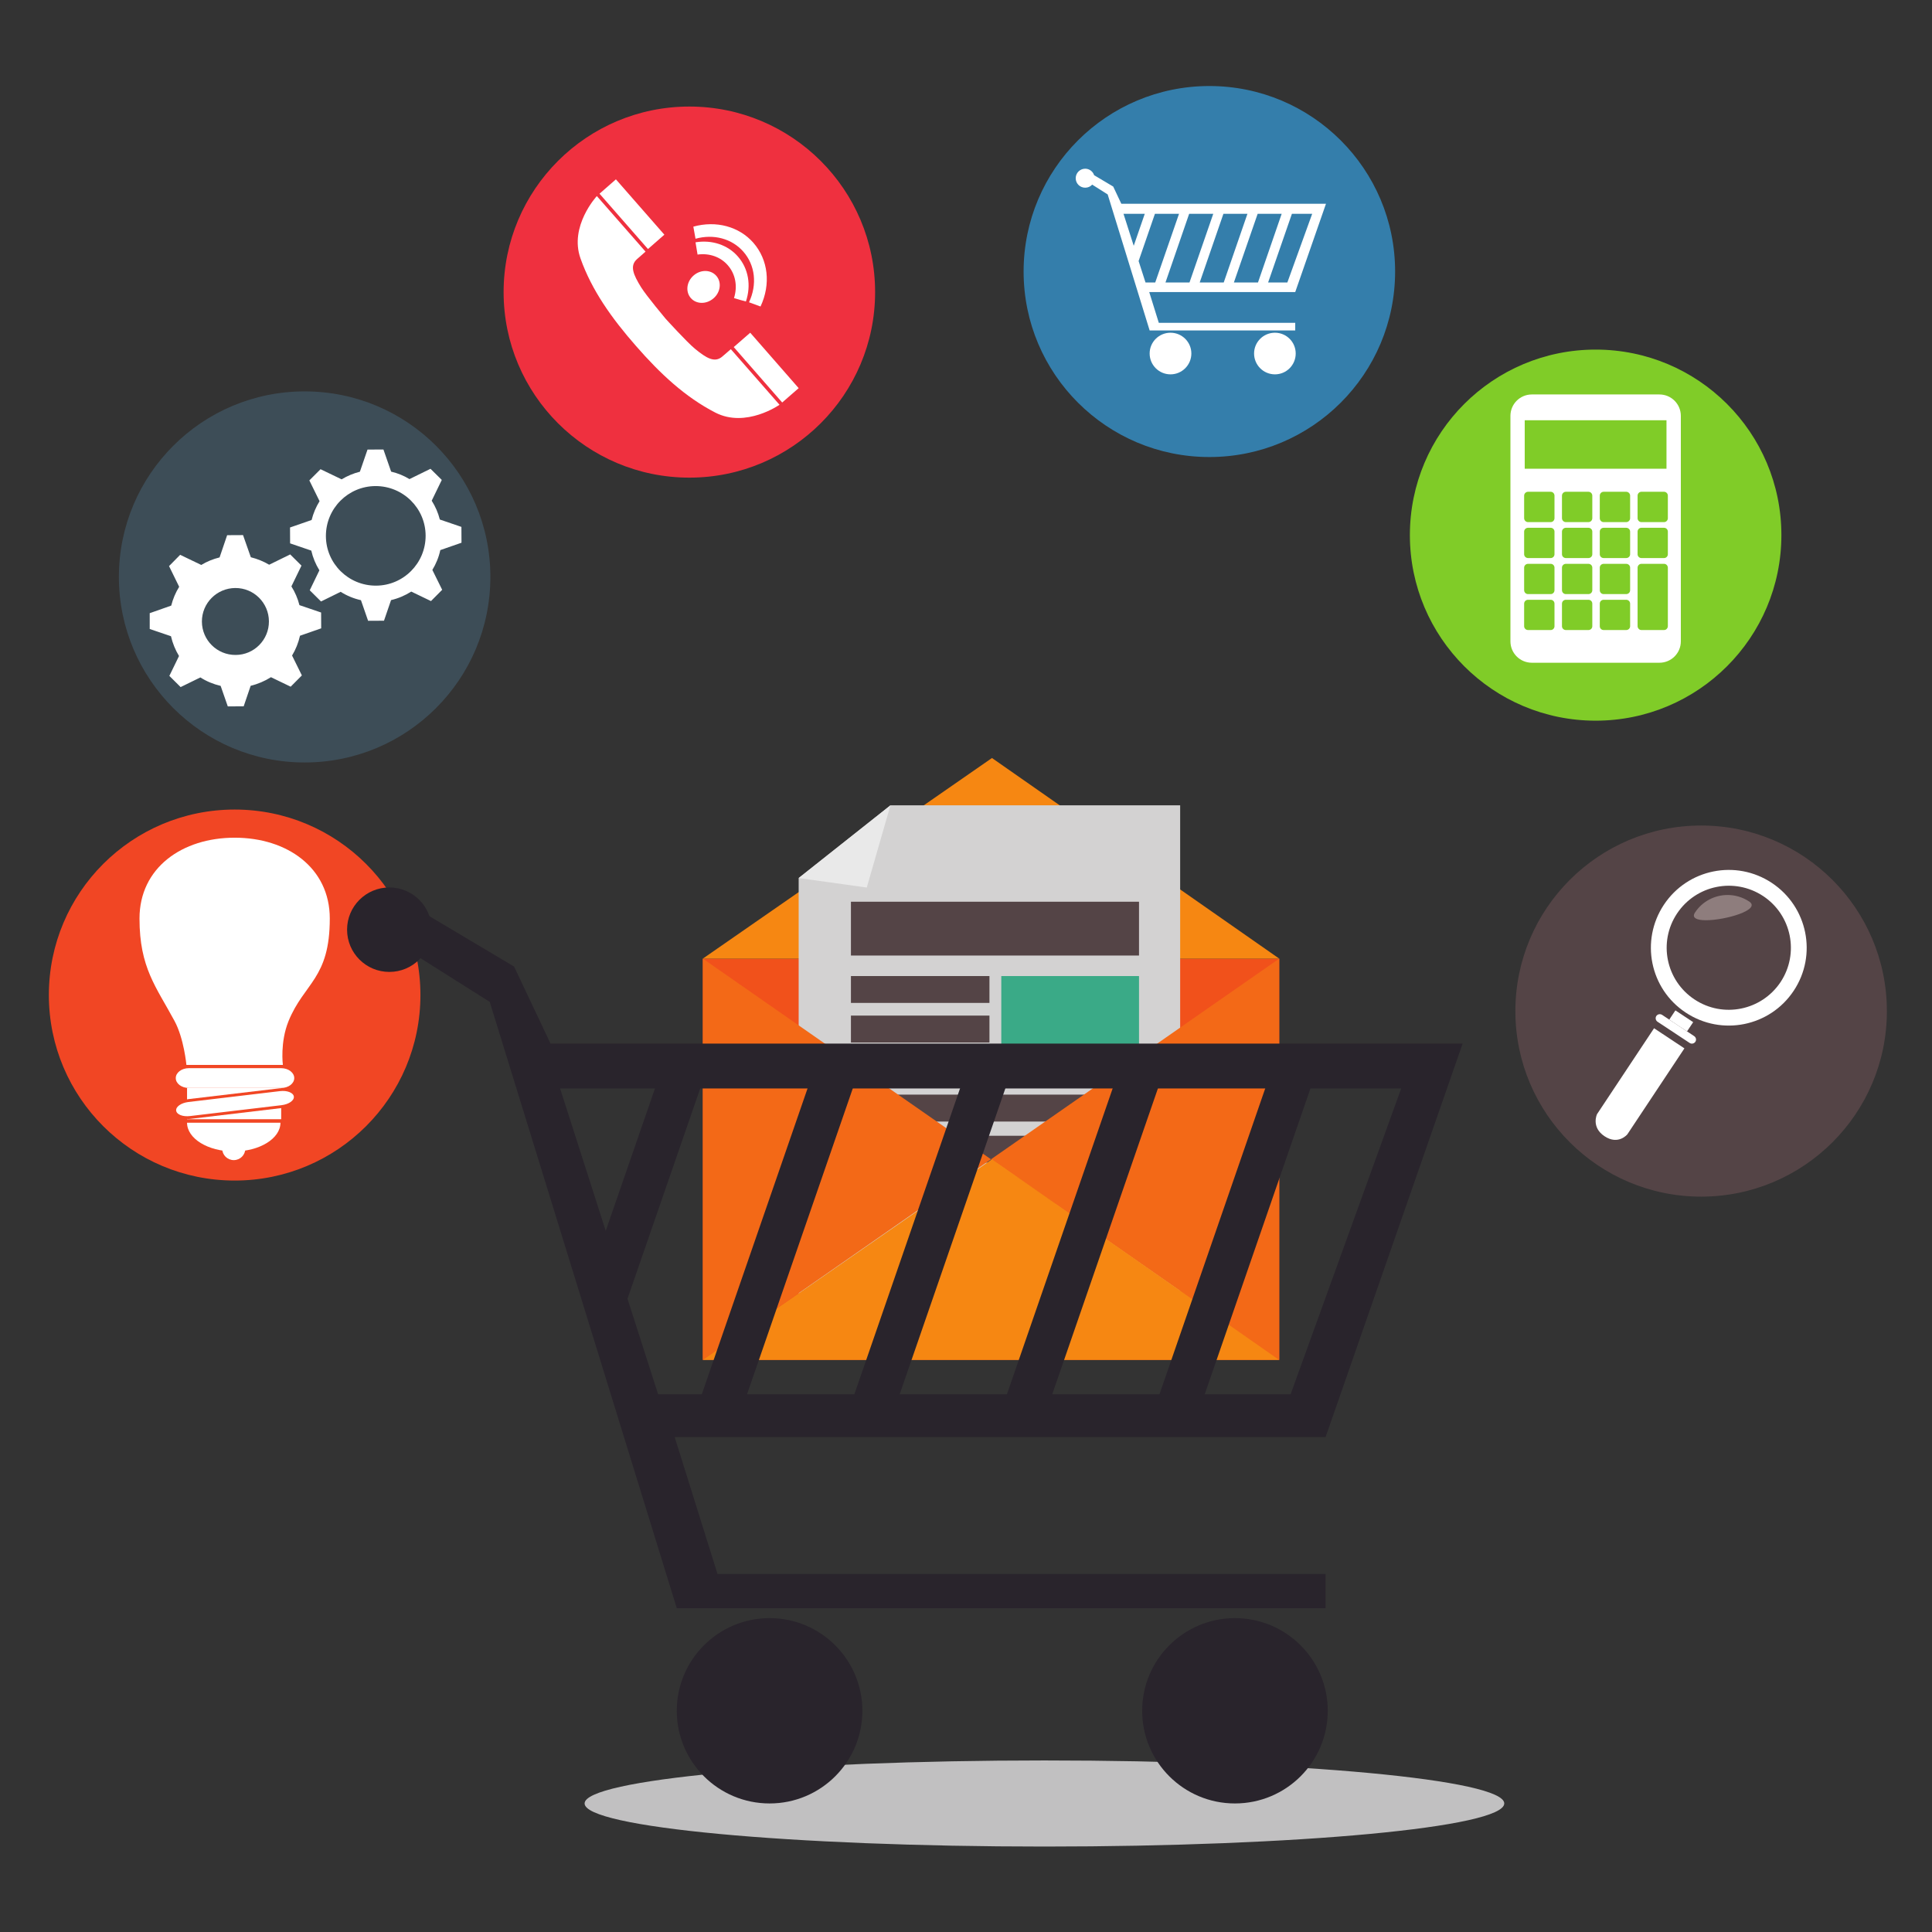 <svg xmlns="http://www.w3.org/2000/svg" xmlns:xlink="http://www.w3.org/1999/xlink" width="124" zoomAndPan="magnify" viewBox="0 0 93 93" height="124" preserveAspectRatio="xMidYMid meet"><rect x="0" y="0" width="93" height="93" fill="#333333" stroke="none"/><defs><clipPath id="18b3f30ad7"><path d="M 49 4.152 L 68 4.152 L 68 22 L 49 22 Z M 49 4.152 "></path></clipPath><clipPath id="99be8cca23"><path d="M 72 39 L 90.828 39 L 90.828 58 L 72 58 Z M 72 39 "></path></clipPath><clipPath id="3aadbe8356"><path d="M 2.328 38 L 21 38 L 21 57 L 2.328 57 Z M 2.328 38 "></path></clipPath><clipPath id="d8ec90717c"><path d="M 28 84 L 73 84 L 73 88.902 L 28 88.902 Z M 28 84 "></path></clipPath></defs><g id="ca8b107455"><path style=" stroke:none;fill-rule:nonzero;fill:#ef303f;fill-opacity:1;" d="M 42.125 14.062 C 42.125 18.992 38.121 22.992 33.184 22.992 C 28.246 22.992 24.242 18.992 24.242 14.062 C 24.242 9.129 28.246 5.129 33.184 5.129 C 38.121 5.129 42.125 9.129 42.125 14.062 "></path><path style=" stroke:none;fill-rule:nonzero;fill:#80cc28;fill-opacity:1;" d="M 85.75 25.758 C 85.75 30.691 81.746 34.691 76.809 34.691 C 71.871 34.691 67.867 30.691 67.867 25.758 C 67.867 20.824 71.871 16.828 76.809 16.828 C 81.746 16.828 85.75 20.824 85.75 25.758 "></path><g clip-rule="nonzero" clip-path="url(#18b3f30ad7)"><path style=" stroke:none;fill-rule:nonzero;fill:#347eab;fill-opacity:1;" d="M 67.156 13.07 C 67.156 18.004 63.152 22 58.215 22 C 53.277 22 49.273 18.004 49.273 13.07 C 49.273 8.137 53.277 4.141 58.215 4.141 C 63.152 4.141 67.156 8.137 67.156 13.07 "></path></g><g clip-rule="nonzero" clip-path="url(#99be8cca23)"><path style=" stroke:none;fill-rule:nonzero;fill:#544446;fill-opacity:1;" d="M 90.828 48.672 C 90.828 53.602 86.824 57.602 81.887 57.602 C 76.949 57.602 72.945 53.602 72.945 48.672 C 72.945 43.738 76.949 39.738 81.887 39.738 C 86.824 39.738 90.828 43.738 90.828 48.672 "></path></g><g clip-rule="nonzero" clip-path="url(#3aadbe8356)"><path style=" stroke:none;fill-rule:nonzero;fill:#f14624;fill-opacity:1;" d="M 20.238 47.898 C 20.238 52.832 16.234 56.828 11.297 56.828 C 6.355 56.828 2.352 52.832 2.352 47.898 C 2.352 42.965 6.355 38.969 11.297 38.969 C 16.234 38.969 20.238 42.965 20.238 47.898 "></path></g><path style=" stroke:none;fill-rule:nonzero;fill:#ffffff;fill-opacity:1;" d="M 34.48 13.277 C 34.746 13.578 34.688 14.066 34.348 14.359 C 34.008 14.656 33.52 14.652 33.254 14.348 C 32.988 14.043 33.047 13.559 33.387 13.262 C 33.727 12.965 34.215 12.973 34.48 13.277 "></path><path style=" stroke:none;fill-rule:nonzero;fill:#ffffff;fill-opacity:1;" d="M 35.332 14.348 C 35.512 13.781 35.406 13.195 35.035 12.77 C 34.684 12.363 34.141 12.176 33.578 12.254 C 33.547 12.062 33.512 11.879 33.48 11.664 C 34.266 11.535 35.031 11.785 35.52 12.348 C 36.027 12.926 36.168 13.734 35.906 14.512 C 35.723 14.469 35.539 14.41 35.332 14.348 "></path><path style=" stroke:none;fill-rule:nonzero;fill:#ffffff;fill-opacity:1;" d="M 36.609 14.754 L 36.055 14.551 C 36.457 13.695 36.352 12.762 35.781 12.113 C 35.234 11.488 34.355 11.25 33.48 11.492 L 33.375 10.91 C 34.473 10.605 35.578 10.902 36.266 11.688 C 36.98 12.508 37.113 13.68 36.609 14.754 "></path><path style=" stroke:none;fill-rule:nonzero;fill:#ffffff;fill-opacity:1;" d="M 31.98 11.297 L 31.191 11.988 L 28.859 9.324 L 29.648 8.633 L 31.98 11.297 "></path><path style=" stroke:none;fill-rule:nonzero;fill:#ffffff;fill-opacity:1;" d="M 30.668 12.469 C 30.895 12.27 31.074 12.113 31.074 12.113 L 28.73 9.438 C 28.73 9.438 27.387 10.887 27.945 12.445 C 28.488 13.973 29.441 15.316 30.613 16.652 C 31.781 17.992 32.988 19.117 34.43 19.859 C 35.906 20.621 37.523 19.484 37.523 19.484 L 35.18 16.809 C 35.18 16.809 35 16.961 34.773 17.16 C 34.402 17.484 34 17.238 33.449 16.785 C 33.055 16.461 32.035 15.336 32.035 15.336 C 32.027 15.324 31.133 14.262 30.863 13.832 C 30.488 13.227 30.297 12.793 30.668 12.469 "></path><path style=" stroke:none;fill-rule:nonzero;fill:#ffffff;fill-opacity:1;" d="M 36.113 16.016 L 35.32 16.707 L 37.652 19.375 L 38.445 18.684 L 36.113 16.016 "></path><path style=" stroke:none;fill-rule:nonzero;fill:#ffffff;fill-opacity:1;" d="M 80.285 24.945 C 80.285 25.047 80.203 25.133 80.102 25.133 L 79.012 25.133 C 78.91 25.133 78.828 25.047 78.828 24.945 L 78.828 23.859 C 78.828 23.758 78.91 23.672 79.012 23.672 L 80.102 23.672 C 80.203 23.672 80.285 23.758 80.285 23.859 Z M 80.285 26.68 C 80.285 26.781 80.203 26.863 80.102 26.863 L 79.012 26.863 C 78.91 26.863 78.828 26.781 78.828 26.68 L 78.828 25.59 C 78.828 25.488 78.91 25.406 79.012 25.406 L 80.102 25.406 C 80.203 25.406 80.285 25.488 80.285 25.59 Z M 80.285 30.137 C 80.285 30.242 80.203 30.328 80.102 30.328 L 79.012 30.328 C 78.91 30.328 78.828 30.242 78.828 30.137 L 78.828 27.332 C 78.828 27.223 78.91 27.141 79.012 27.141 L 80.102 27.141 C 80.203 27.141 80.285 27.223 80.285 27.332 Z M 78.469 24.945 C 78.469 25.047 78.383 25.133 78.281 25.133 L 77.195 25.133 C 77.09 25.133 77.008 25.047 77.008 24.945 L 77.008 23.859 C 77.008 23.758 77.09 23.672 77.195 23.672 L 78.281 23.672 C 78.383 23.672 78.469 23.758 78.469 23.859 Z M 78.469 26.68 C 78.469 26.781 78.383 26.863 78.281 26.863 L 77.195 26.863 C 77.09 26.863 77.008 26.781 77.008 26.68 L 77.008 25.59 C 77.008 25.488 77.09 25.406 77.195 25.406 L 78.281 25.406 C 78.383 25.406 78.469 25.488 78.469 25.59 Z M 78.469 28.41 C 78.469 28.516 78.383 28.598 78.281 28.598 L 77.195 28.598 C 77.09 28.598 77.008 28.516 77.008 28.41 L 77.008 27.324 C 77.008 27.223 77.09 27.141 77.195 27.141 L 78.281 27.141 C 78.383 27.141 78.469 27.223 78.469 27.324 Z M 78.469 30.145 C 78.469 30.246 78.383 30.328 78.281 30.328 L 77.195 30.328 C 77.09 30.328 77.008 30.246 77.008 30.145 L 77.008 29.059 C 77.008 28.953 77.09 28.871 77.195 28.871 L 78.281 28.871 C 78.383 28.871 78.469 28.953 78.469 29.059 Z M 76.648 24.945 C 76.648 25.047 76.566 25.133 76.461 25.133 L 75.375 25.133 C 75.273 25.133 75.188 25.047 75.188 24.945 L 75.188 23.859 C 75.188 23.758 75.273 23.672 75.375 23.672 L 76.461 23.672 C 76.566 23.672 76.648 23.758 76.648 23.859 Z M 76.648 26.68 C 76.648 26.781 76.566 26.863 76.461 26.863 L 75.375 26.863 C 75.273 26.863 75.188 26.781 75.188 26.68 L 75.188 25.59 C 75.188 25.488 75.273 25.406 75.375 25.406 L 76.461 25.406 C 76.566 25.406 76.648 25.488 76.648 25.59 Z M 76.648 28.41 C 76.648 28.516 76.566 28.598 76.461 28.598 L 75.375 28.598 C 75.273 28.598 75.188 28.516 75.188 28.41 L 75.188 27.324 C 75.188 27.223 75.273 27.141 75.375 27.141 L 76.461 27.141 C 76.566 27.141 76.648 27.223 76.648 27.324 Z M 76.648 30.145 C 76.648 30.246 76.566 30.328 76.461 30.328 L 75.375 30.328 C 75.273 30.328 75.188 30.246 75.188 30.145 L 75.188 29.059 C 75.188 28.953 75.273 28.871 75.375 28.871 L 76.461 28.871 C 76.566 28.871 76.648 28.953 76.648 29.059 Z M 74.828 24.945 C 74.828 25.047 74.746 25.133 74.645 25.133 L 73.555 25.133 C 73.453 25.133 73.367 25.047 73.367 24.945 L 73.367 23.859 C 73.367 23.758 73.453 23.672 73.555 23.672 L 74.645 23.672 C 74.746 23.672 74.828 23.758 74.828 23.859 Z M 74.828 26.68 C 74.828 26.781 74.746 26.863 74.645 26.863 L 73.555 26.863 C 73.453 26.863 73.367 26.781 73.367 26.68 L 73.367 25.59 C 73.367 25.488 73.453 25.406 73.555 25.406 L 74.645 25.406 C 74.746 25.406 74.828 25.488 74.828 25.59 Z M 74.828 28.41 C 74.828 28.516 74.746 28.598 74.645 28.598 L 73.555 28.598 C 73.453 28.598 73.367 28.516 73.367 28.41 L 73.367 27.324 C 73.367 27.223 73.453 27.141 73.555 27.141 L 74.645 27.141 C 74.746 27.141 74.828 27.223 74.828 27.324 Z M 74.828 30.145 C 74.828 30.246 74.746 30.328 74.645 30.328 L 73.555 30.328 C 73.453 30.328 73.367 30.246 73.367 30.145 L 73.367 29.059 C 73.367 28.953 73.453 28.871 73.555 28.871 L 74.645 28.871 C 74.746 28.871 74.828 28.953 74.828 29.059 Z M 73.395 20.23 L 80.219 20.23 L 80.219 22.562 L 73.395 22.562 Z M 79.879 18.988 L 73.738 18.988 C 73.168 18.988 72.707 19.449 72.707 20.02 L 72.707 30.871 C 72.707 31.441 73.168 31.902 73.738 31.902 L 79.879 31.902 C 80.449 31.902 80.91 31.441 80.91 30.871 L 80.91 20.02 C 80.91 19.449 80.449 18.988 79.879 18.988 "></path><path style=" stroke:none;fill-rule:nonzero;fill:#ffffff;fill-opacity:1;" d="M 81.207 49.648 L 80.352 49.082 L 80.648 48.637 L 81.504 49.203 L 81.207 49.648 "></path><path style=" stroke:none;fill-rule:nonzero;fill:#ffffff;fill-opacity:1;" d="M 78.336 54.602 C 78.336 54.602 77.902 55.137 77.238 54.695 C 76.578 54.258 76.875 53.633 76.875 53.633 L 79.621 49.496 L 81.082 50.465 L 78.336 54.602 "></path><path style=" stroke:none;fill-rule:nonzero;fill:#ffffff;fill-opacity:1;" d="M 79.73 48.906 C 79.672 48.996 79.695 49.121 79.789 49.184 L 81.332 50.203 C 81.426 50.266 81.547 50.238 81.609 50.148 C 81.668 50.059 81.645 49.938 81.551 49.875 L 80.008 48.852 C 79.914 48.793 79.793 48.816 79.73 48.906 "></path><path style=" stroke:none;fill-rule:nonzero;fill:#ffffff;fill-opacity:1;" d="M 81.566 48.109 C 80.191 47.199 79.812 45.348 80.727 43.973 C 81.641 42.598 83.492 42.223 84.871 43.133 C 86.246 44.043 86.621 45.898 85.711 47.273 C 84.797 48.645 82.941 49.023 81.566 48.109 M 85.289 42.5 C 83.562 41.355 81.238 41.828 80.094 43.551 C 78.949 45.277 79.418 47.602 81.145 48.742 C 82.871 49.887 85.199 49.418 86.344 47.691 C 87.488 45.969 87.016 43.645 85.289 42.5 "></path><path style=" stroke:none;fill-rule:nonzero;fill:#8e7d7d;fill-opacity:1;" d="M 82.117 44.297 C 81.688 44.297 81.414 44.191 81.594 43.922 C 81.953 43.379 82.551 43.082 83.16 43.082 C 83.52 43.082 83.879 43.184 84.199 43.395 C 84.793 43.789 83.07 44.297 82.117 44.297 "></path><path style=" stroke:none;fill-rule:nonzero;fill:#3d4d57;fill-opacity:1;" d="M 23.605 27.77 C 23.605 32.703 19.605 36.703 14.664 36.703 C 9.727 36.703 5.723 32.703 5.723 27.77 C 5.723 22.84 9.727 18.84 14.664 18.84 C 19.605 18.84 23.605 22.84 23.605 27.77 "></path><path style=" stroke:none;fill-rule:nonzero;fill:#ffffff;fill-opacity:1;" d="M 13.5 54.043 C 13.5 54.809 12.492 55.426 11.254 55.426 C 10.012 55.426 9.004 54.809 9.004 54.043 "></path><path style=" stroke:none;fill-rule:nonzero;fill:#ffffff;fill-opacity:1;" d="M 15.875 44.215 C 15.875 41.773 13.824 40.324 11.297 40.324 C 8.766 40.324 6.715 41.773 6.715 44.215 C 6.715 46.586 7.516 47.5 8.402 49.148 C 8.855 49.984 8.973 51.262 8.973 51.262 L 13.617 51.262 C 13.617 51.262 13.473 50.176 13.891 49.148 C 14.645 47.305 15.875 47.113 15.875 44.215 "></path><path style=" stroke:none;fill-rule:nonzero;fill:#ffffff;fill-opacity:1;" d="M 14.164 51.895 C 14.164 52.16 13.883 52.371 13.535 52.371 L 9.09 52.371 C 8.742 52.371 8.461 52.16 8.461 51.895 C 8.461 51.633 8.742 51.418 9.09 51.418 L 13.535 51.418 C 13.883 51.418 14.164 51.633 14.164 51.895 "></path><path style=" stroke:none;fill-rule:nonzero;fill:#ffffff;fill-opacity:1;" d="M 9.051 52.91 L 13.461 52.387 C 13.484 52.383 13.508 52.383 13.535 52.383 L 13.535 52.371 L 9.004 52.371 L 9.004 52.922 L 9.051 52.91 "></path><path style=" stroke:none;fill-rule:nonzero;fill:#ffffff;fill-opacity:1;" d="M 9.164 53.859 C 9.109 53.867 9.059 53.867 9.004 53.863 L 9.004 53.875 L 13.535 53.875 L 13.535 53.34 L 9.164 53.859 "></path><path style=" stroke:none;fill-rule:nonzero;fill:#ffffff;fill-opacity:1;" d="M 11.809 55.289 C 11.809 54.984 11.559 54.734 11.254 54.734 C 10.945 54.734 10.695 54.984 10.695 55.289 C 10.695 55.598 10.945 55.844 11.254 55.844 C 11.559 55.844 11.809 55.598 11.809 55.289 "></path><path style=" stroke:none;fill-rule:nonzero;fill:#ffffff;fill-opacity:1;" d="M 14.145 52.785 C 14.168 52.973 13.902 53.156 13.559 53.199 L 9.148 53.723 C 8.801 53.766 8.5 53.648 8.48 53.461 C 8.457 53.273 8.719 53.09 9.066 53.047 L 13.477 52.523 C 13.824 52.48 14.125 52.602 14.145 52.785 "></path><path style=" stroke:none;fill-rule:nonzero;fill:#ffffff;fill-opacity:1;" d="M 11.34 31.527 C 10.445 31.531 9.723 30.812 9.719 29.922 C 9.715 29.035 10.434 28.309 11.328 28.305 C 12.219 28.301 12.941 29.02 12.945 29.91 C 12.949 30.801 12.23 31.527 11.34 31.527 Z M 15.461 30.246 L 15.457 29.484 L 14.414 29.129 C 14.332 28.805 14.199 28.5 14.027 28.227 L 14.512 27.227 L 13.969 26.688 L 12.957 27.184 C 12.684 27.023 12.387 26.902 12.074 26.824 L 11.699 25.758 L 10.934 25.762 L 10.57 26.832 C 10.254 26.91 9.957 27.031 9.688 27.195 L 8.672 26.707 L 8.137 27.25 L 8.625 28.246 C 8.453 28.523 8.324 28.828 8.242 29.152 L 7.207 29.516 L 7.207 30.277 L 8.23 30.625 C 8.309 30.969 8.441 31.285 8.617 31.578 L 8.152 32.535 L 8.695 33.074 L 9.645 32.609 C 9.938 32.797 10.27 32.934 10.621 33.016 L 10.965 34.004 L 11.73 34 L 12.066 33.012 C 12.418 32.926 12.746 32.785 13.043 32.598 L 13.992 33.055 L 14.531 32.512 L 14.059 31.555 C 14.234 31.266 14.363 30.945 14.441 30.602 L 15.461 30.246 "></path><path style=" stroke:none;fill-rule:nonzero;fill:#ffffff;fill-opacity:1;" d="M 15.688 25.805 C 15.684 24.48 16.754 23.402 18.078 23.398 C 19.402 23.395 20.484 24.461 20.488 25.785 C 20.492 27.109 19.422 28.188 18.098 28.191 C 16.77 28.195 15.691 27.125 15.688 25.805 Z M 21.195 26.48 L 22.215 26.125 L 22.211 25.363 L 21.172 25.008 C 21.09 24.684 20.957 24.379 20.781 24.102 L 21.266 23.102 L 20.723 22.566 L 19.711 23.062 C 19.441 22.898 19.145 22.777 18.828 22.703 L 18.457 21.637 L 17.691 21.641 L 17.324 22.707 C 17.012 22.785 16.715 22.91 16.445 23.074 L 15.43 22.586 L 14.891 23.125 L 15.383 24.125 C 15.211 24.402 15.082 24.703 15 25.031 L 13.961 25.391 L 13.965 26.156 L 14.984 26.504 C 15.062 26.844 15.195 27.164 15.375 27.453 L 14.91 28.414 L 15.453 28.953 L 16.398 28.488 C 16.695 28.676 17.023 28.812 17.375 28.891 L 17.719 29.883 L 18.484 29.879 L 18.824 28.887 C 19.176 28.805 19.5 28.664 19.797 28.477 L 20.746 28.934 L 21.285 28.391 L 20.812 27.434 C 20.988 27.145 21.121 26.824 21.195 26.48 "></path><path style=" stroke:none;fill-rule:nonzero;fill:#ffffff;fill-opacity:1;" d="M 56.344 16.016 C 55.789 16.016 55.34 16.465 55.34 17.016 C 55.34 17.57 55.789 18.02 56.344 18.02 C 56.898 18.02 57.348 17.57 57.348 17.016 C 57.348 16.465 56.898 16.016 56.344 16.016 "></path><path style=" stroke:none;fill-rule:nonzero;fill:#ffffff;fill-opacity:1;" d="M 61.371 16.016 C 60.816 16.016 60.367 16.465 60.367 17.016 C 60.367 17.57 60.816 18.02 61.371 18.02 C 61.926 18.02 62.371 17.57 62.371 17.016 C 62.371 16.465 61.926 16.016 61.371 16.016 "></path><path style=" stroke:none;fill-rule:nonzero;fill:#ffffff;fill-opacity:1;" d="M 55.105 10.293 L 54.574 11.832 L 54.082 10.293 Z M 61.969 13.598 L 61.043 13.598 L 62.188 10.293 L 63.164 10.293 Z M 57.258 13.598 L 56.102 13.598 L 57.242 10.293 L 58.402 10.293 Z M 60.539 10.293 L 61.695 10.293 L 60.555 13.598 L 59.395 13.598 Z M 58.906 13.598 L 57.75 13.598 L 58.891 10.293 L 60.047 10.293 Z M 55.141 13.598 L 54.809 12.566 L 55.594 10.293 L 56.754 10.293 L 55.609 13.598 Z M 55.34 15.906 L 62.348 15.906 L 62.348 15.539 L 55.781 15.539 L 55.32 14.059 L 62.348 14.059 L 63.828 9.809 L 53.977 9.809 L 53.586 8.98 L 52.668 8.434 C 52.609 8.254 52.438 8.121 52.238 8.121 C 51.984 8.121 51.781 8.328 51.781 8.578 C 51.781 8.832 51.984 9.035 52.238 9.035 C 52.371 9.035 52.492 8.98 52.574 8.887 L 53.32 9.359 L 55.34 15.906 "></path><g clip-rule="nonzero" clip-path="url(#d8ec90717c)"><path style=" stroke:none;fill-rule:nonzero;fill:#c1c0c1;fill-opacity:1;" d="M 72.41 86.812 C 72.41 87.961 62.496 88.887 50.273 88.887 C 38.051 88.887 28.141 87.961 28.141 86.812 C 28.141 85.668 38.051 84.742 50.273 84.742 C 62.496 84.742 72.41 85.668 72.41 86.812 "></path></g><path style=" stroke:none;fill-rule:nonzero;fill:#f1511b;fill-opacity:1;" d="M 61.578 65.461 L 33.832 65.461 L 33.832 46.145 L 61.578 46.145 L 61.578 65.461 "></path><path style=" stroke:none;fill-rule:nonzero;fill:#f68712;fill-opacity:1;" d="M 61.578 46.145 L 33.832 46.145 L 47.75 36.488 Z M 61.578 46.145 "></path><path style=" stroke:none;fill-rule:nonzero;fill:#d3d2d2;fill-opacity:1;" d="M 56.809 63.195 L 38.445 63.195 L 38.445 42.266 L 42.863 38.766 L 56.809 38.766 L 56.809 63.195 "></path><path style=" stroke:none;fill-rule:nonzero;fill:#e9e9e9;fill-opacity:1;" d="M 38.445 42.266 L 42.863 38.766 L 41.723 42.723 Z M 38.445 42.266 "></path><path style=" stroke:none;fill-rule:nonzero;fill:#544446;fill-opacity:1;" d="M 40.961 45.996 L 54.828 45.996 L 54.828 43.406 L 40.961 43.406 L 40.961 45.996 "></path><path style=" stroke:none;fill-rule:nonzero;fill:#544446;fill-opacity:1;" d="M 40.961 48.277 L 47.629 48.277 L 47.629 46.984 L 40.961 46.984 L 40.961 48.277 "></path><path style=" stroke:none;fill-rule:nonzero;fill:#544446;fill-opacity:1;" d="M 40.961 50.184 L 47.629 50.184 L 47.629 48.887 L 40.961 48.887 L 40.961 50.184 "></path><path style=" stroke:none;fill-rule:nonzero;fill:#544446;fill-opacity:1;" d="M 40.961 52.086 L 47.629 52.086 L 47.629 50.789 L 40.961 50.789 L 40.961 52.086 "></path><path style=" stroke:none;fill-rule:nonzero;fill:#544446;fill-opacity:1;" d="M 40.961 53.988 L 54.828 53.988 L 54.828 52.691 L 40.961 52.691 L 40.961 53.988 "></path><path style=" stroke:none;fill-rule:nonzero;fill:#544446;fill-opacity:1;" d="M 40.961 55.965 L 54.828 55.965 L 54.828 54.672 L 40.961 54.672 L 40.961 55.965 "></path><path style=" stroke:none;fill-rule:nonzero;fill:#544446;fill-opacity:1;" d="M 40.961 57.945 L 54.828 57.945 L 54.828 56.652 L 40.961 56.652 L 40.961 57.945 "></path><path style=" stroke:none;fill-rule:nonzero;fill:#3aaa87;fill-opacity:1;" d="M 48.199 52.082 L 54.828 52.082 L 54.828 46.984 L 48.199 46.984 L 48.199 52.082 "></path><path style=" stroke:none;fill-rule:nonzero;fill:#f36917;fill-opacity:1;" d="M 47.703 55.805 L 33.832 65.461 L 33.832 46.145 Z M 47.703 55.805 "></path><path style=" stroke:none;fill-rule:nonzero;fill:#f36917;fill-opacity:1;" d="M 47.703 55.805 L 61.578 65.461 L 61.578 46.145 Z M 47.703 55.805 "></path><path style=" stroke:none;fill-rule:nonzero;fill:#f68712;fill-opacity:1;" d="M 61.578 65.461 L 33.832 65.461 L 47.75 55.805 Z M 61.578 65.461 "></path><path style=" stroke:none;fill-rule:nonzero;fill:#29242c;fill-opacity:1;" d="M 41.512 82.352 C 41.512 84.816 39.512 86.812 37.047 86.812 C 34.578 86.812 32.578 84.816 32.578 82.352 C 32.578 79.891 34.578 77.891 37.047 77.891 C 39.512 77.891 41.512 79.891 41.512 82.352 "></path><path style=" stroke:none;fill-rule:nonzero;fill:#29242c;fill-opacity:1;" d="M 63.914 82.352 C 63.914 84.816 61.914 86.812 59.445 86.812 C 56.98 86.812 54.98 84.816 54.98 82.352 C 54.98 79.891 56.98 77.891 59.445 77.891 C 61.914 77.891 63.914 79.891 63.914 82.352 "></path><path style=" stroke:none;fill-rule:nonzero;fill:#29242c;fill-opacity:1;" d="M 31.68 67.117 L 26.961 52.395 L 67.449 52.395 L 62.125 67.117 Z M 70.406 50.234 L 26.5 50.234 L 24.746 46.527 L 19.902 43.645 L 19.902 45.91 L 23.574 48.227 L 32.578 77.414 L 63.809 77.414 L 63.809 75.766 L 34.539 75.766 L 32.477 69.176 L 63.809 69.176 L 70.406 50.234 "></path><path style=" stroke:none;fill-rule:nonzero;fill:#29242c;fill-opacity:1;" d="M 20.777 44.75 C 20.777 45.875 19.867 46.785 18.742 46.785 C 17.617 46.785 16.707 45.875 16.707 44.75 C 16.707 43.629 17.617 42.719 18.742 42.719 C 19.867 42.719 20.777 43.629 20.777 44.75 "></path><path style=" stroke:none;fill-rule:nonzero;fill:#29242c;fill-opacity:1;" d="M 57.637 68.141 L 55.691 67.469 L 61.457 50.793 L 63.402 51.465 L 57.637 68.141 "></path><path style=" stroke:none;fill-rule:nonzero;fill:#29242c;fill-opacity:1;" d="M 50.297 68.141 L 48.348 67.469 L 54.113 50.793 L 56.059 51.465 L 50.297 68.141 "></path><path style=" stroke:none;fill-rule:nonzero;fill:#29242c;fill-opacity:1;" d="M 42.953 68.141 L 41.004 67.469 L 46.766 50.793 L 48.715 51.465 L 42.953 68.141 "></path><path style=" stroke:none;fill-rule:nonzero;fill:#29242c;fill-opacity:1;" d="M 35.605 68.141 L 33.66 67.469 L 39.426 50.793 L 41.371 51.465 L 35.605 68.141 "></path><path style=" stroke:none;fill-rule:nonzero;fill:#29242c;fill-opacity:1;" d="M 30.086 62.863 L 28.141 62.191 L 32.082 50.793 L 34.027 51.465 L 30.086 62.863 "></path></g></svg>